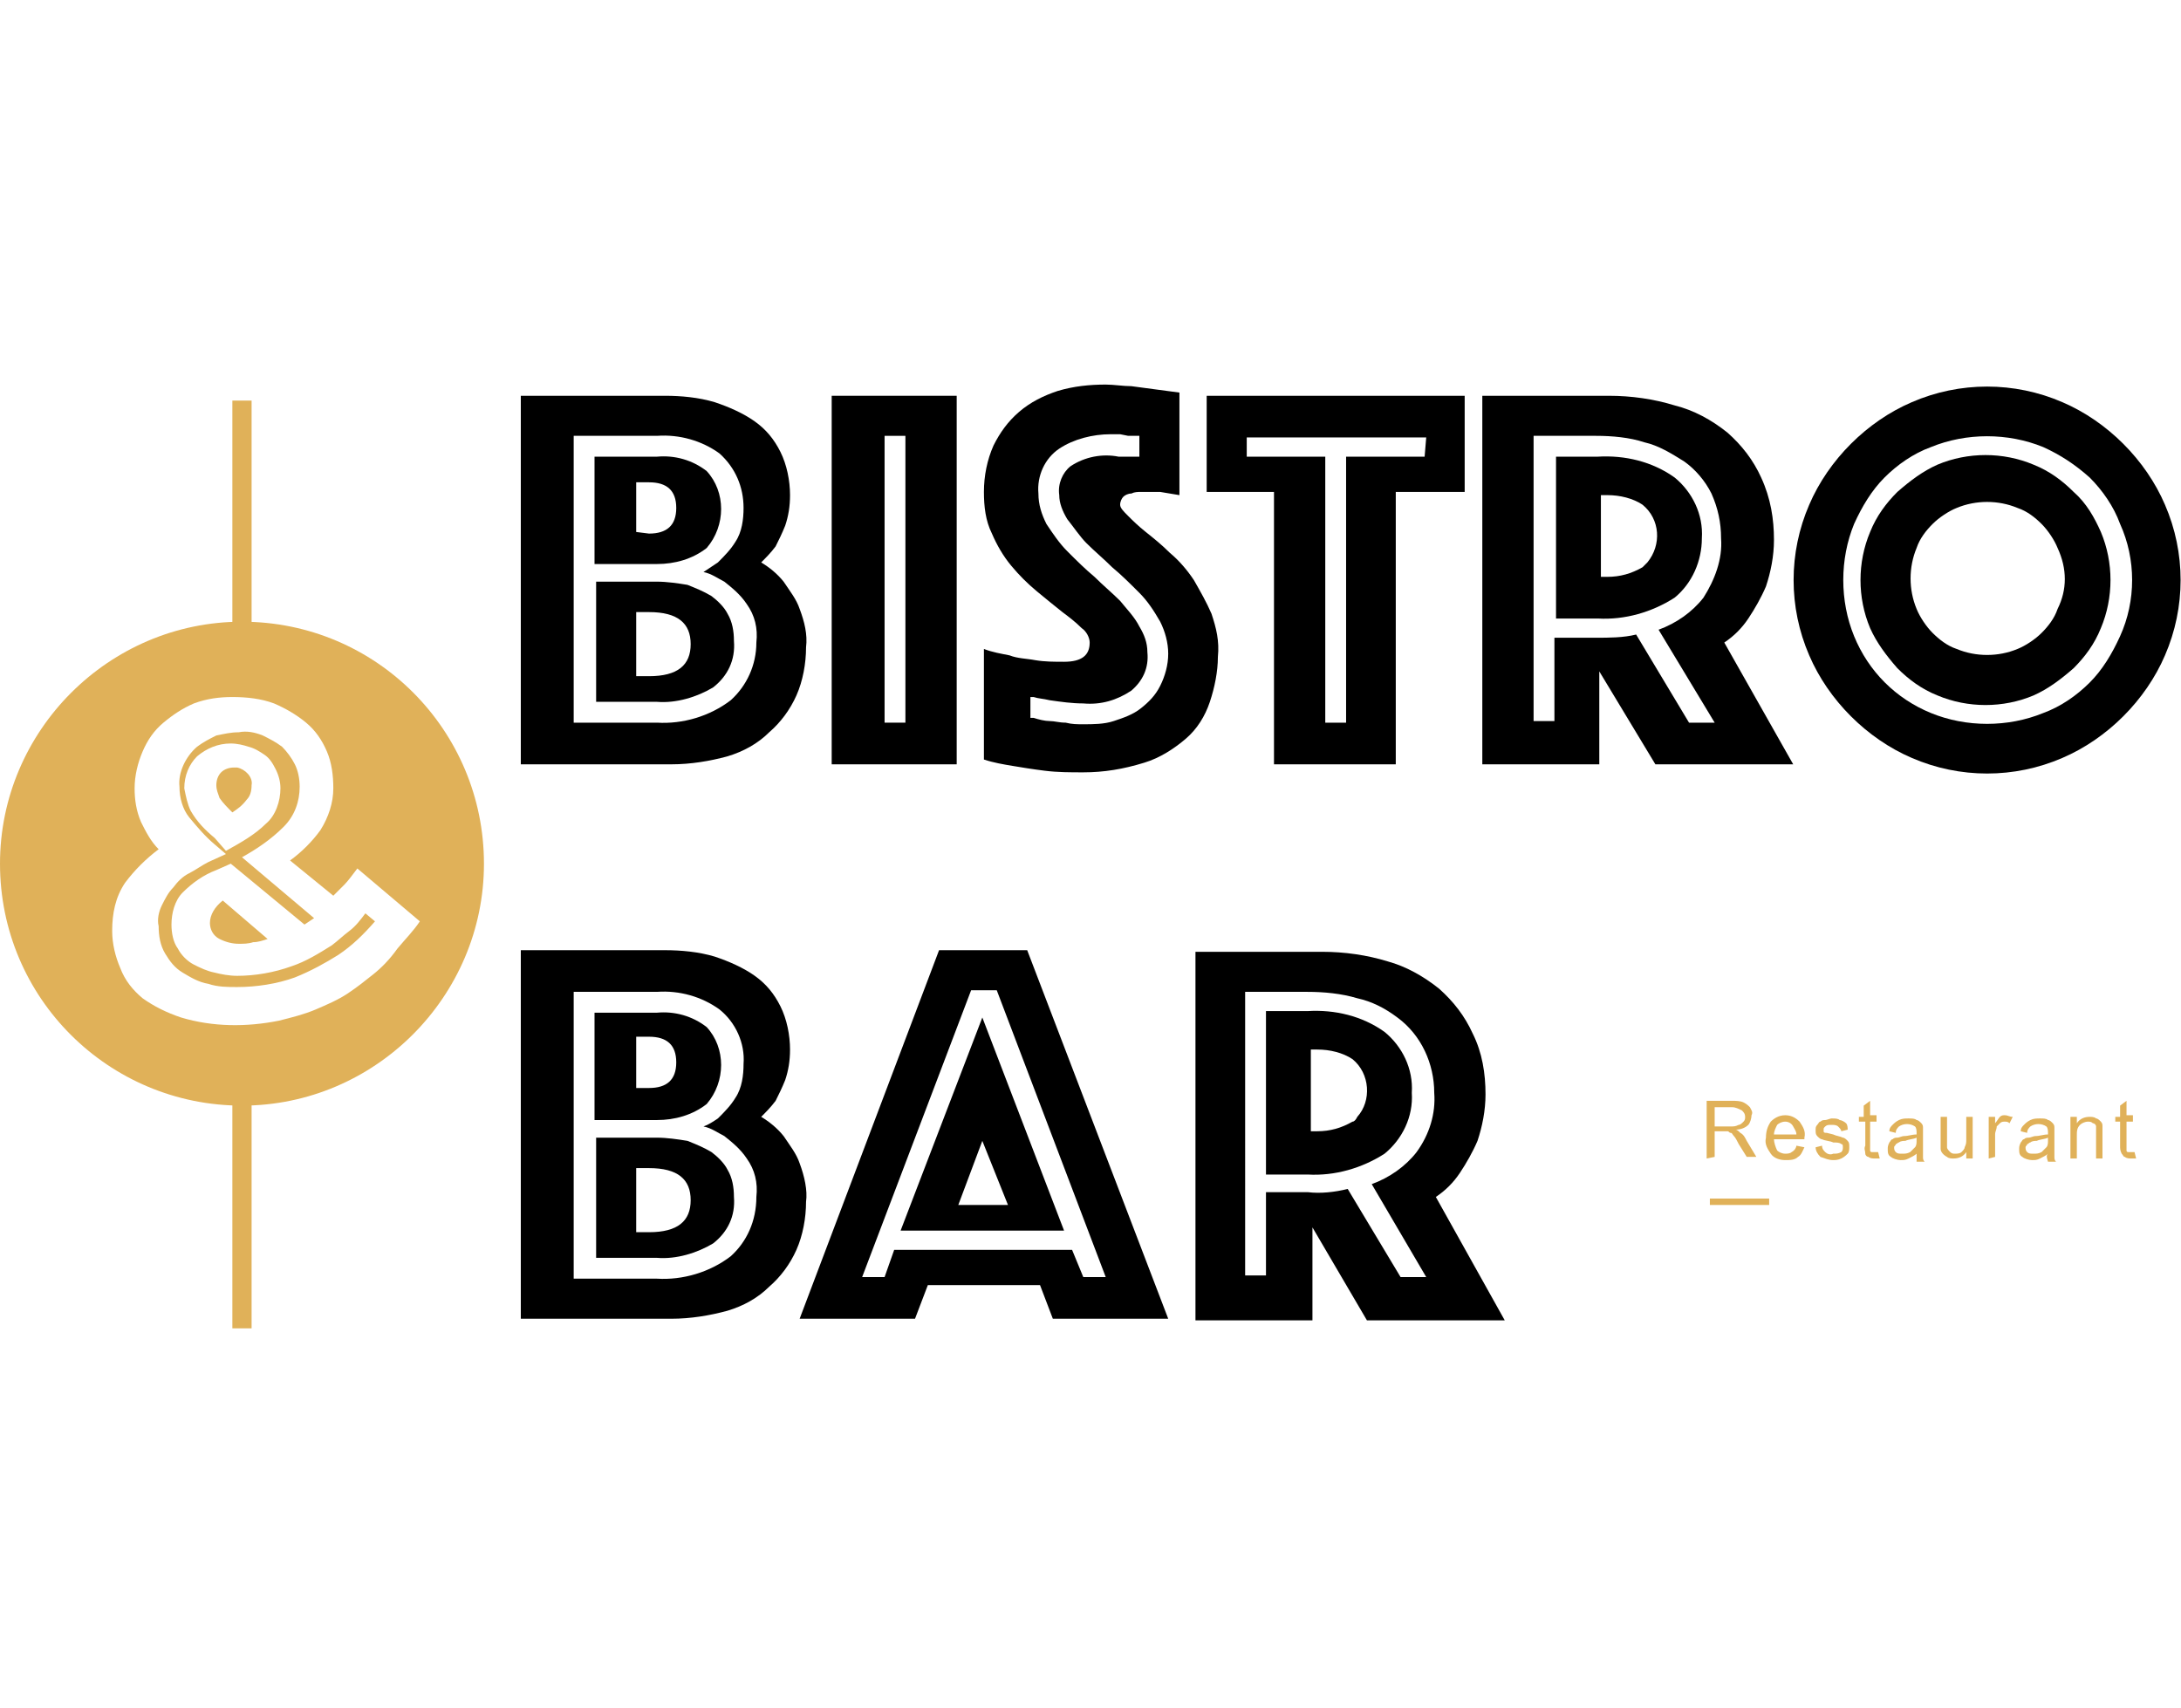 <?xml version="1.0" encoding="utf-8"?>
<!-- Generator: Adobe Illustrator 25.1.0, SVG Export Plug-In . SVG Version: 6.00 Build 0)  -->
<svg version="1.1" id="Слой_1" xmlns="http://www.w3.org/2000/svg" xmlns:xlink="http://www.w3.org/1999/xlink" x="0px" y="0px"
	 viewBox="0 0 136.1 106.6" style="enable-background:new 0 0 136.1 106.6;" xml:space="preserve">
<style type="text/css">
	.st0{fill:#E0B159;}
</style>
<path d="M44.4,37.2c-0.5-0.3-1-0.5-1.5-0.7c-0.6-0.1-1.3-0.2-1.9-0.2h-3.8v7.5H41c1.2,0.1,2.5-0.3,3.5-0.9c0.9-0.7,1.4-1.7,1.3-2.9
	c0-0.6-0.1-1.2-0.4-1.7C45.2,37.9,44.8,37.5,44.4,37.2z M40.5,42.2h-0.8v-4h0.8c1.8,0,2.6,0.7,2.6,2S42.3,42.2,40.5,42.2L40.5,42.2z
	"/>
<path d="M44.1,34.2c1.2-1.4,1.2-3.5,0-4.8c-0.9-0.7-2-1-3.1-0.9h-3.9v6.7H41C42.1,35.2,43.2,34.9,44.1,34.2z M39.7,33.2v-3.1h0.8
	c1.1,0,1.7,0.5,1.7,1.6c0,1.1-0.6,1.6-1.7,1.6L39.7,33.2z"/>
<path d="M49.9,38c-0.2-0.6-0.6-1.1-1-1.7c-0.4-0.5-0.9-0.9-1.4-1.2c0.3-0.3,0.6-0.6,0.9-1c0.2-0.4,0.4-0.8,0.6-1.3
	c0.2-0.6,0.3-1.2,0.3-1.9c0-0.9-0.2-1.9-0.6-2.7c-0.4-0.8-0.9-1.4-1.6-1.9c-0.7-0.5-1.6-0.9-2.5-1.2c-1-0.3-2.1-0.4-3.1-0.4h-9v23
	h9.4c1.2,0,2.4-0.2,3.5-0.5c1-0.3,1.9-0.8,2.6-1.5c0.7-0.6,1.3-1.4,1.7-2.3c0.4-0.9,0.6-2,0.6-3C50.4,39.6,50.2,38.8,49.9,38z
	 M45.6,43.7c-1.3,1-3,1.5-4.6,1.4h-5.2V27.2H41c1.4-0.1,2.8,0.3,3.9,1.1c1,0.9,1.5,2.1,1.5,3.4c0,0.7-0.1,1.5-0.5,2.1
	c-0.3,0.5-0.7,0.9-1.1,1.3c-0.3,0.2-0.6,0.4-0.9,0.6c0.5,0.1,0.9,0.4,1.3,0.6c0.5,0.4,1,0.8,1.4,1.4l0,0c0.5,0.7,0.7,1.5,0.6,2.4
	C47.2,41.5,46.6,42.8,45.6,43.7z"/>
<path class="st0" d="M15.1,38.8C6.8,38.8,0,45.6,0,53.9C0,62.3,6.8,69,15.1,69s15.1-6.8,15.1-15.1l0,0
	C30.2,45.6,23.5,38.8,15.1,38.8L15.1,38.8z M23.3,60.8c-0.5,0.4-1,0.8-1.6,1.2s-1.3,0.7-2,1s-1.5,0.5-2.3,0.7
	c-2,0.4-4.1,0.4-6.1-0.2c-0.9-0.3-1.7-0.7-2.4-1.2c-0.6-0.5-1.1-1.1-1.4-1.9C7.2,59.7,7,58.9,7,58.1c0-1.1,0.2-2.1,0.8-3
	c0.6-0.8,1.3-1.5,2.1-2.1c-0.5-0.5-0.8-1.1-1.1-1.7c-0.3-0.7-0.4-1.4-0.4-2.1c0-0.8,0.2-1.6,0.5-2.3s0.7-1.3,1.3-1.8
	s1.2-0.9,1.9-1.2c0.8-0.3,1.6-0.4,2.4-0.4c0.9,0,1.8,0.1,2.6,0.4c0.7,0.3,1.4,0.7,2,1.2s1,1.1,1.3,1.8s0.4,1.5,0.4,2.3
	c0,0.9-0.3,1.8-0.8,2.6c-0.5,0.7-1.2,1.4-1.9,1.9l2.7,2.2c0.2-0.2,0.5-0.5,0.7-0.7s0.5-0.6,0.8-1l3.9,3.3c-0.4,0.6-0.9,1.1-1.4,1.7
	C24.3,59.9,23.8,60.4,23.3,60.8L23.3,60.8z M21.8,58.1c-0.4,0.3-0.7,0.6-1.1,0.9c-0.8,0.5-1.6,1-2.5,1.3c-1.1,0.4-2.3,0.6-3.4,0.6
	c-0.5,0-1-0.1-1.4-0.2c-0.5-0.1-0.9-0.3-1.3-0.5c-0.4-0.2-0.8-0.6-1-1c-0.3-0.4-0.4-1-0.4-1.5c0-0.7,0.2-1.5,0.7-2
	c0.6-0.6,1.3-1.1,2.1-1.4l0.9-0.4l4.6,3.8l0.6-0.4l-4.5-3.8c0.9-0.5,1.8-1.1,2.6-1.9c0.7-0.7,1-1.6,1-2.5c0-0.5-0.1-1-0.3-1.4
	c-0.2-0.4-0.5-0.8-0.8-1.1c-0.4-0.3-0.8-0.5-1.2-0.7c-0.5-0.2-1-0.3-1.5-0.2c-0.5,0-0.9,0.1-1.4,0.2c-0.4,0.2-0.8,0.4-1.2,0.7
	c-0.7,0.6-1.2,1.6-1.1,2.5c0,0.7,0.2,1.4,0.6,1.9c0.5,0.6,1,1.2,1.6,1.7l0.7,0.6L13,53.8c-0.4,0.2-0.8,0.5-1.2,0.7s-0.7,0.5-1,0.9
	c-0.3,0.3-0.5,0.7-0.7,1.1c-0.2,0.4-0.3,0.9-0.2,1.3c0,0.6,0.1,1.2,0.4,1.7c0.3,0.5,0.6,0.9,1.1,1.2s1,0.6,1.6,0.7
	c0.6,0.2,1.2,0.2,1.8,0.2c1.2,0,2.5-0.2,3.6-0.6c1-0.4,1.9-0.9,2.7-1.4c0.9-0.6,1.6-1.3,2.3-2.1L22.8,57
	C22.5,57.4,22.2,57.8,21.8,58.1L21.8,58.1z M13.4,52.3c-0.6-0.5-1.1-1-1.5-1.7c-0.2-0.4-0.3-0.9-0.4-1.4c0-0.8,0.3-1.5,0.8-2
	c0.6-0.5,1.3-0.8,2.1-0.8c0.4,0,0.8,0.1,1.1,0.2c0.4,0.1,0.7,0.3,1,0.5s0.5,0.5,0.7,0.9s0.3,0.8,0.3,1.2c0,0.8-0.3,1.7-0.9,2.2
	c-0.7,0.7-1.6,1.2-2.5,1.7L13.4,52.3z M15.4,49.9c0.2-0.2,0.3-0.5,0.3-0.9c0.1-0.5-0.4-1-0.9-1.1c-0.1,0-0.1,0-0.2,0
	c-0.3,0-0.6,0.1-0.8,0.3s-0.3,0.5-0.3,0.8s0.1,0.5,0.2,0.8c0.2,0.3,0.5,0.6,0.8,0.9C14.8,50.5,15.1,50.3,15.4,49.9L15.4,49.9z
	 M13.1,57.6c0,0.4,0.2,0.8,0.6,1c0.4,0.2,0.8,0.3,1.2,0.3c0.3,0,0.6,0,0.9-0.1c0.3,0,0.6-0.1,0.9-0.2l-2.8-2.4
	C13.4,56.6,13.1,57.1,13.1,57.6L13.1,57.6z"/>
<rect x="14.5" y="25" class="st0" width="1.2" height="15.2"/>
<rect x="14.5" y="66" class="st0" width="1.2" height="16.9"/>
<path class="st0" d="M106.5,72.3v-3.6h1.6c0.2,0,0.5,0,0.7,0.1s0.3,0.2,0.4,0.3c0.1,0.2,0.2,0.3,0.1,0.5c0,0.2-0.1,0.5-0.2,0.6
	c-0.2,0.2-0.5,0.3-0.8,0.3c0.1,0,0.2,0.1,0.3,0.2c0.2,0.1,0.3,0.3,0.4,0.5l0.6,1H109l-0.5-0.8c-0.1-0.2-0.2-0.4-0.3-0.5
	c-0.1-0.1-0.1-0.2-0.2-0.2s-0.1-0.1-0.2-0.1H107v1.6L106.5,72.3z M107,70.3h1c0.2,0,0.3,0,0.5-0.1c0.1,0,0.2-0.1,0.3-0.2
	c0.1-0.1,0.1-0.2,0.1-0.3c0-0.2-0.1-0.3-0.2-0.4c-0.2-0.1-0.4-0.2-0.6-0.2H107V70.3z"/>
<path class="st0" d="M112.1,71.5l0.5,0.1c-0.1,0.2-0.2,0.5-0.4,0.6c-0.2,0.2-0.5,0.2-0.8,0.2s-0.7-0.1-0.9-0.4
	c-0.2-0.3-0.4-0.6-0.3-1c0-0.4,0.1-0.7,0.3-1c0.2-0.2,0.5-0.4,0.9-0.4c0.3,0,0.6,0.1,0.9,0.4c0.2,0.3,0.4,0.6,0.3,1v0.1h-1.9
	c0,0.2,0.1,0.5,0.2,0.7c0.1,0.1,0.3,0.2,0.5,0.2c0.1,0,0.3,0,0.4-0.1C112,71.8,112.1,71.6,112.1,71.5z M110.7,70.8h1.4
	c0-0.2-0.1-0.3-0.2-0.5s-0.3-0.3-0.5-0.3s-0.4,0.1-0.5,0.2C110.8,70.4,110.7,70.6,110.7,70.8z"/>
<path class="st0" d="M113.3,71.6l0.4-0.1c0,0.2,0.1,0.3,0.2,0.4s0.3,0.2,0.5,0.1c0.2,0,0.3,0,0.5-0.1c0.1-0.1,0.1-0.2,0.1-0.3
	c0-0.1,0-0.2-0.1-0.2c-0.1-0.1-0.3-0.1-0.5-0.1c-0.2-0.1-0.5-0.1-0.7-0.2c-0.1,0-0.2-0.1-0.3-0.2c-0.1-0.1-0.1-0.2-0.1-0.4
	c0-0.1,0-0.2,0.1-0.3c0.1-0.1,0.1-0.2,0.2-0.2c0.1-0.1,0.2-0.1,0.3-0.1c0.1,0,0.3-0.1,0.4-0.1c0.2,0,0.4,0,0.5,0.1
	c0.1,0,0.3,0.1,0.4,0.2s0.1,0.3,0.1,0.4l-0.4,0.1c0-0.1-0.1-0.2-0.2-0.3c-0.1-0.1-0.3-0.1-0.4-0.1c-0.2,0-0.3,0-0.4,0.1
	s-0.1,0.1-0.1,0.2s0,0.1,0,0.1c0,0.1,0.1,0.1,0.2,0.1l0.4,0.1c0.2,0.1,0.4,0.1,0.6,0.2c0.1,0,0.2,0.1,0.3,0.2
	c0.1,0.1,0.1,0.2,0.1,0.4c0,0.1,0,0.3-0.1,0.4s-0.2,0.2-0.4,0.3c-0.2,0.1-0.4,0.1-0.5,0.1c-0.3,0-0.5-0.1-0.8-0.2
	C113.4,72,113.3,71.8,113.3,71.6z"/>
<path class="st0" d="M117.2,71.9l0.1,0.4c-0.1,0-0.2,0-0.3,0c-0.1,0-0.3,0-0.4-0.1c-0.1,0-0.2-0.1-0.2-0.2c0-0.2-0.1-0.3,0-0.5V70
	H116v-0.3h0.3V69l0.4-0.3v0.9h0.4V70h-0.4v1.6c0,0.1,0,0.2,0,0.2s0,0.1,0.1,0.1h0.1L117.2,71.9z"/>
<path class="st0" d="M119.6,72c-0.1,0.1-0.3,0.2-0.5,0.3c-0.2,0.1-0.3,0.1-0.5,0.1s-0.5-0.1-0.6-0.2c-0.2-0.1-0.2-0.3-0.2-0.5
	c0-0.1,0-0.2,0.1-0.4c0.1-0.1,0.1-0.2,0.2-0.2c0.1-0.1,0.2-0.1,0.3-0.1c0.1,0,0.3-0.1,0.4-0.1c0.3,0,0.5-0.1,0.8-0.1
	c0-0.1,0-0.1,0-0.1c0-0.1,0-0.3-0.1-0.4c-0.3-0.2-0.7-0.2-1,0c-0.1,0.1-0.2,0.2-0.2,0.4l-0.4-0.1c0-0.2,0.1-0.3,0.2-0.4
	s0.2-0.2,0.4-0.3c0.2-0.1,0.4-0.1,0.6-0.1s0.4,0,0.5,0.1c0.1,0,0.2,0.1,0.3,0.2c0.1,0.1,0.1,0.2,0.1,0.3c0,0.1,0,0.3,0,0.4v0.6
	c0,0.3,0,0.5,0,0.8c0,0.1,0,0.2,0.1,0.3h-0.5C119.6,72.2,119.6,72.1,119.6,72z M119.6,71c-0.2,0.1-0.5,0.1-0.7,0.2
	c-0.1,0-0.3,0-0.4,0.1c-0.1,0-0.1,0.1-0.2,0.1c0,0.1-0.1,0.1-0.1,0.2s0,0.2,0.1,0.3c0.1,0.1,0.2,0.1,0.4,0.1c0.2,0,0.3,0,0.5-0.1
	c0.1-0.1,0.2-0.2,0.3-0.3c0.1-0.1,0.1-0.3,0.1-0.4L119.6,71z"/>
<path class="st0" d="M122.7,72.3v-0.4c-0.2,0.3-0.5,0.4-0.8,0.4c-0.1,0-0.3,0-0.4-0.1c-0.2-0.1-0.4-0.3-0.4-0.5c0-0.1,0-0.3,0-0.4
	v-1.6h0.4v1.4c0,0.2,0,0.3,0,0.5c0,0.1,0.1,0.2,0.2,0.3c0.1,0.1,0.2,0.1,0.3,0.1c0.1,0,0.3,0,0.4-0.1s0.2-0.2,0.2-0.3
	c0.1-0.2,0.1-0.3,0.1-0.5v-1.4h0.4v2.6H122.7z"/>
<path class="st0" d="M124.1,72.3v-2.6h0.4v0.4c0.1-0.1,0.2-0.3,0.3-0.4c0.1-0.1,0.2-0.1,0.3-0.1c0.2,0,0.3,0.1,0.5,0.1l-0.2,0.4
	c-0.1-0.1-0.2-0.1-0.3-0.1c-0.1,0-0.2,0-0.3,0.1c-0.1,0.1-0.1,0.1-0.2,0.2c0,0.2-0.1,0.3-0.1,0.5v1.4L124.1,72.3L124.1,72.3z"/>
<path class="st0" d="M127.8,72c-0.1,0.1-0.3,0.2-0.5,0.3c-0.2,0.1-0.3,0.1-0.5,0.1s-0.5-0.1-0.6-0.2c-0.2-0.1-0.2-0.3-0.2-0.5
	c0-0.1,0-0.2,0.1-0.4c0.1-0.1,0.1-0.2,0.2-0.2c0.1-0.1,0.2-0.1,0.3-0.1c0.1,0,0.3-0.1,0.4-0.1c0.3,0,0.5-0.1,0.8-0.1
	c0-0.1,0-0.1,0-0.1c0-0.1,0-0.3-0.1-0.4c-0.3-0.2-0.7-0.2-1,0c-0.1,0.1-0.2,0.2-0.2,0.4l-0.4-0.1c0-0.2,0.1-0.3,0.2-0.4
	s0.2-0.2,0.4-0.3c0.2-0.1,0.4-0.1,0.6-0.1s0.4,0,0.5,0.1c0.1,0,0.2,0.1,0.3,0.2c0.1,0.1,0.1,0.2,0.1,0.3c0,0.1,0,0.3,0,0.4v0.6
	c0,0.3,0,0.5,0,0.8c0,0.1,0,0.2,0.1,0.3h-0.5C127.7,72.2,127.7,72.1,127.8,72z M127.8,71c-0.2,0.1-0.5,0.1-0.7,0.2
	c-0.1,0-0.3,0-0.4,0.1c-0.1,0-0.1,0.1-0.2,0.1c0,0.1-0.1,0.1-0.1,0.2s0,0.2,0.1,0.3c0.1,0.1,0.2,0.1,0.4,0.1c0.2,0,0.3,0,0.5-0.1
	c0.1-0.1,0.2-0.2,0.3-0.3c0.1-0.1,0.1-0.3,0.1-0.4L127.8,71z"/>
<path class="st0" d="M129.2,72.3v-2.6h0.4v0.4c0.2-0.3,0.5-0.4,0.8-0.4c0.1,0,0.3,0,0.4,0.1c0.1,0,0.2,0.1,0.3,0.2s0.1,0.2,0.1,0.3
	c0,0.1,0,0.3,0,0.4v1.6h-0.4v-1.6c0-0.1,0-0.3,0-0.4s-0.1-0.2-0.2-0.2c-0.1-0.1-0.2-0.1-0.3-0.1c-0.2,0-0.4,0.1-0.5,0.2
	c-0.2,0.2-0.2,0.4-0.2,0.7v1.4H129.2z"/>
<path class="st0" d="M133.2,71.9l0.1,0.4c-0.1,0-0.2,0-0.3,0s-0.3,0-0.4-0.1c-0.1,0-0.1-0.1-0.2-0.2c-0.1-0.2-0.1-0.3-0.1-0.5V70
	H132v-0.3h0.3V69l0.4-0.3v0.9h0.4V70h-0.4v1.6c0,0.1,0,0.2,0,0.2s0,0.1,0.1,0.1h0.1L133.2,71.9z"/>
<rect x="106.7" y="74.8" class="st0" width="3.7" height="0.4"/>
<path d="M44.4,71.9c-0.5-0.3-1-0.5-1.5-0.7C42.3,71.1,41.6,71,41,71h-3.8v7.5H41c1.2,0.1,2.5-0.3,3.5-0.9c0.9-0.7,1.4-1.7,1.3-2.9
	c0-0.6-0.1-1.2-0.4-1.7C45.2,72.6,44.8,72.2,44.4,71.9z M40.5,76.9h-0.8v-4h0.8c1.8,0,2.6,0.7,2.6,2S42.3,76.9,40.5,76.9L40.5,76.9z
	"/>
<path d="M44.1,68.9c1.2-1.4,1.2-3.5,0-4.8c-0.9-0.7-2-1-3.1-0.9h-3.9v6.7H41C42.1,69.9,43.2,69.6,44.1,68.9z M39.7,67.9v-3.2h0.8
	c1.1,0,1.7,0.5,1.7,1.6s-0.6,1.6-1.7,1.6H39.7z"/>
<path d="M49.9,72.6c-0.2-0.6-0.6-1.1-1-1.7c-0.4-0.5-0.9-0.9-1.4-1.2c0.3-0.3,0.6-0.6,0.9-1c0.2-0.4,0.4-0.8,0.6-1.3
	c0.2-0.6,0.3-1.2,0.3-1.9c0-0.9-0.2-1.9-0.6-2.7c-0.4-0.8-0.9-1.4-1.6-1.9c-0.7-0.5-1.6-0.9-2.5-1.2c-1-0.3-2.1-0.4-3.1-0.4h-9v23
	h9.4c1.2,0,2.4-0.2,3.5-0.5c1-0.3,1.9-0.8,2.6-1.5c0.7-0.6,1.3-1.4,1.7-2.3s0.6-2,0.6-3C50.4,74.3,50.2,73.4,49.9,72.6z M45.6,78.4
	c-1.3,1-3,1.5-4.6,1.4h-5.2V61.9H41c1.4-0.1,2.8,0.3,3.9,1.1c1,0.8,1.6,2.1,1.5,3.4c0,0.7-0.1,1.5-0.5,2.1c-0.3,0.5-0.7,0.9-1.1,1.3
	c-0.3,0.2-0.6,0.4-0.9,0.5c0.5,0.1,0.9,0.4,1.3,0.6c0.5,0.4,1,0.8,1.4,1.4l0,0c0.5,0.7,0.7,1.5,0.6,2.4
	C47.2,76.2,46.6,77.5,45.6,78.4z"/>
<path d="M51.9,24.7v23h7.8v-23H51.9z M56.5,45.1h-1.3V27.2h1.3V45.1z"/>
<path d="M75.6,38.3c-0.3-0.7-0.7-1.4-1.1-2.1c-0.4-0.6-0.9-1.2-1.5-1.7c-0.5-0.5-1-0.9-1.5-1.3s-0.8-0.7-1.1-1s-0.5-0.5-0.5-0.7
	s0.1-0.4,0.2-0.5s0.3-0.2,0.5-0.2c0.2-0.1,0.4-0.1,0.6-0.1h0.5c0.3,0,0.5,0,0.7,0l0.6,0.1l0.6,0.1v-6.4l-1.5-0.2l-1.5-0.2
	c-0.5,0-1.1-0.1-1.6-0.1c-1,0-2,0.1-3,0.4c-0.9,0.3-1.7,0.7-2.4,1.3c-0.7,0.6-1.2,1.3-1.6,2.1c-0.4,0.9-0.6,1.9-0.6,2.9
	c0,0.9,0.1,1.8,0.5,2.6c0.3,0.7,0.7,1.4,1.2,2s1,1.1,1.6,1.6c0.6,0.5,1.1,0.9,1.6,1.3c0.4,0.3,0.8,0.6,1.2,1
	c0.3,0.2,0.5,0.6,0.5,0.9c0,0.8-0.5,1.2-1.6,1.2c-0.6,0-1.2,0-1.8-0.1c-0.5-0.1-1.1-0.1-1.6-0.3c-0.5-0.1-1.1-0.2-1.6-0.4v6.9
	c0.6,0.2,1.2,0.3,1.8,0.4c0.6,0.1,1.2,0.2,2,0.3s1.6,0.1,2.4,0.1c1.3,0,2.5-0.2,3.8-0.6c1-0.3,1.9-0.9,2.6-1.5s1.2-1.4,1.5-2.3
	c0.3-0.9,0.5-1.9,0.5-2.8C76.1,40,75.9,39.2,75.6,38.3z M72.4,42.8c-0.3,0.6-0.7,1-1.2,1.4s-1.1,0.6-1.7,0.8s-1.3,0.2-1.9,0.2
	c-0.4,0-0.7,0-1.1-0.1c-0.4,0-0.7-0.1-1-0.1s-0.7-0.1-1-0.2h-0.2v-1.3h0.2c0.3,0.1,0.6,0.1,1,0.2c0.7,0.1,1.4,0.2,2.1,0.2
	c1.1,0.1,2.1-0.2,3-0.8c0.7-0.6,1.1-1.4,1-2.4c0-0.6-0.2-1.1-0.5-1.6c-0.3-0.6-0.8-1.1-1.2-1.6c-0.5-0.5-1.1-1-1.6-1.5
	c-0.6-0.5-1.1-1-1.7-1.6c-0.5-0.5-0.9-1.1-1.3-1.7c-0.3-0.6-0.5-1.2-0.5-1.9c-0.1-1.1,0.4-2.2,1.3-2.8c0.9-0.6,2.1-0.9,3.2-0.9h0.6
	l0.5,0.1h0.5h0.2v1.3h-0.2c-0.2,0-0.4,0-0.6,0s-0.4,0-0.5,0c-1-0.2-2.1,0-3,0.6c-0.5,0.4-0.8,1.1-0.7,1.8c0,0.5,0.2,1,0.5,1.5
	c0.4,0.5,0.8,1.1,1.2,1.5c0.5,0.5,1.1,1,1.6,1.5c0.6,0.5,1.1,1,1.7,1.6c0.5,0.5,0.9,1.1,1.3,1.8c0.3,0.6,0.5,1.3,0.5,2
	C72.9,41.5,72.7,42.2,72.4,42.8z"/>
<path d="M75.3,24.7v6h4.2v17h7.6v-17h4.3v-6H75.3z M88.9,28.5H84v16.6h-1.3V28.5h-4.9v-1.2H89L88.9,28.5L88.9,28.5z"/>
<path d="M106.2,33.6c0.1-1.5-0.6-2.9-1.7-3.8c-1.4-1-3.1-1.4-4.8-1.3h-2.6v10.1h2.6c1.7,0.1,3.4-0.4,4.8-1.3
	C105.6,36.4,106.2,35,106.2,33.6z M102.5,35.4c-0.7,0.4-1.4,0.6-2.2,0.6h-0.4v-5.1h0.4c0.8,0,1.6,0.2,2.2,0.6
	c1.1,0.9,1.2,2.5,0.3,3.6C102.7,35.2,102.6,35.3,102.5,35.4z"/>
<path d="M107.6,40.1c0.6-0.4,1.1-0.9,1.5-1.5s0.8-1.3,1.1-2c0.3-0.9,0.5-1.9,0.5-2.9c0-1.3-0.2-2.6-0.8-3.9c-0.5-1.1-1.2-2-2.1-2.8
	c-1-0.8-2.1-1.4-3.3-1.7c-1.3-0.4-2.7-0.6-4.1-0.6h-7.9v23h7.3v-5.8l3.5,5.8h8.6L107.6,40.1z M107,45.1h-1.6l-3.3-5.5
	c-0.8,0.2-1.7,0.2-2.5,0.2H97V45h-1.3V27.2h3.9c1,0,2.1,0.1,3,0.4c0.9,0.2,1.7,0.7,2.5,1.2c0.7,0.5,1.3,1.2,1.7,2
	c0.4,0.9,0.6,1.8,0.6,2.8c0.1,1.3-0.4,2.6-1.1,3.7c-0.7,0.9-1.7,1.6-2.8,2L107,45.1z"/>
<path d="M135.1,31.5c-0.6-1.4-1.5-2.7-2.6-3.8c-1.1-1.1-2.4-2-3.8-2.6c-3-1.3-6.4-1.3-9.4,0c-1.4,0.6-2.7,1.5-3.8,2.6
	c-1.1,1.1-2,2.4-2.6,3.8c-1.3,3-1.3,6.4,0,9.4c0.6,1.4,1.5,2.7,2.6,3.8s2.4,2,3.8,2.6c3,1.3,6.4,1.3,9.4,0c1.4-0.6,2.7-1.5,3.8-2.6
	s2-2.4,2.6-3.8C136.4,37.9,136.4,34.5,135.1,31.5z M132.3,39.7c-0.5,1.1-1.1,2.1-1.9,2.9c-0.8,0.8-1.8,1.5-2.9,1.9
	c-2.2,0.9-4.8,0.9-7,0s-3.9-2.6-4.8-4.8s-0.9-4.8,0-7c0.5-1.1,1.1-2.1,1.9-2.9s1.8-1.5,2.9-1.9c2.2-0.9,4.8-0.9,7,0
	c1.1,0.5,2,1.1,2.9,1.9c0.8,0.8,1.5,1.8,1.9,2.9C133.3,34.9,133.3,37.5,132.3,39.7L132.3,39.7z"/>
<path d="M129.4,30.7c-0.7-0.7-1.5-1.3-2.5-1.7c-1.9-0.8-4.1-0.8-6,0c-0.9,0.4-1.7,1-2.5,1.7c-0.7,0.7-1.3,1.5-1.7,2.5
	c-0.8,1.9-0.8,4.1,0,6c0.4,0.9,1,1.7,1.7,2.5c0.7,0.7,1.5,1.3,2.5,1.7c1.9,0.8,4.1,0.8,6,0c0.9-0.4,1.7-1,2.5-1.7
	c0.7-0.7,1.3-1.5,1.7-2.5c0.8-1.9,0.8-4.1,0-6C130.7,32.3,130.2,31.4,129.4,30.7z M128.4,38c-0.2,0.6-0.6,1.1-1,1.5s-1,0.8-1.5,1
	c-1.2,0.5-2.6,0.5-3.8,0c-0.6-0.2-1.1-0.6-1.5-1s-0.8-1-1-1.5c-0.5-1.2-0.5-2.6,0-3.8c0.2-0.6,0.6-1.1,1-1.5s1-0.8,1.5-1
	c1.2-0.5,2.6-0.5,3.8,0c0.6,0.2,1.1,0.6,1.5,1s0.8,1,1,1.5C129,35.5,129,36.8,128.4,38z"/>
<path d="M66.4,76.8l-5.1-13.3l-5.1,13.3H66.4z M62.9,75.2h-3.1l1.5-4L62.9,75.2z"/>
<path d="M64.1,59.3h-5.5l-8.7,23h7.2l0.8-2.1h7l0.8,2.1h7.2L64.1,59.3z M66.9,78H55.8l-0.6,1.7h-1.4l6.8-17.9h1.6L69,79.7h-1.4
	L66.9,78z"/>
<path d="M89.6,74.7c0.6-0.4,1.1-0.9,1.5-1.5s0.8-1.3,1.1-2c0.3-0.9,0.5-1.9,0.5-2.9c0-1.3-0.2-2.6-0.8-3.8c-0.5-1.1-1.2-2-2.1-2.8
	c-1-0.8-2.1-1.4-3.2-1.7c-1.3-0.4-2.7-0.6-4.1-0.6h-7.9v23h7.3v-5.8l3.4,5.8h8.6L89.6,74.7z M89,79.7h-1.6l-3.3-5.5
	c-0.8,0.2-1.7,0.3-2.5,0.2H79v5.2h-1.3V61.9h3.9c1,0,2.1,0.1,3.1,0.4c0.9,0.2,1.7,0.6,2.5,1.2c1.5,1.1,2.3,2.9,2.3,4.7
	c0.1,1.3-0.3,2.6-1.1,3.7c-0.7,0.9-1.7,1.6-2.8,2L89,79.7z"/>
<path d="M88.1,68.2c0.1-1.5-0.6-2.9-1.7-3.8c-1.4-1-3.1-1.4-4.8-1.3H79v10.2h2.6c1.7,0.1,3.4-0.4,4.8-1.3
	C87.5,71.1,88.2,69.7,88.1,68.2z M84.4,70c-0.7,0.4-1.4,0.6-2.2,0.6h-0.4v-5.1h0.4c0.8,0,1.6,0.2,2.2,0.6c1.1,0.9,1.2,2.6,0.3,3.6
	C84.6,69.9,84.5,70,84.4,70L84.4,70z"/>
</svg>
